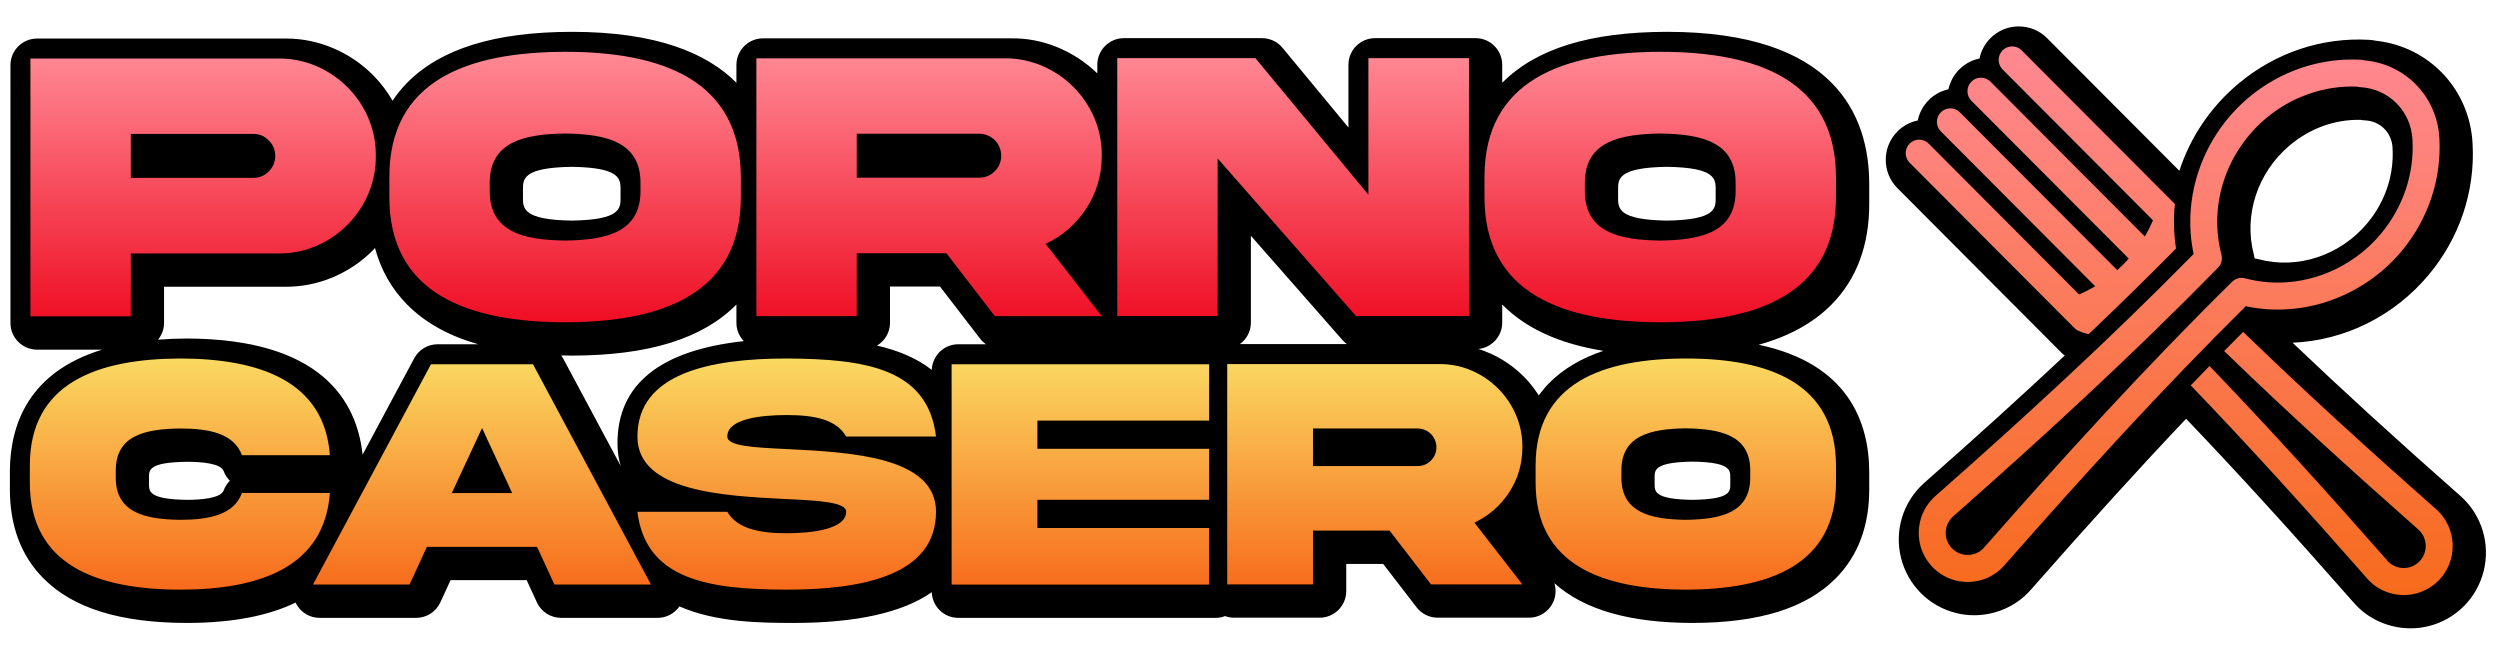<svg xmlns="http://www.w3.org/2000/svg" width="253" height="66" viewBox="0 0 253 66"><defs><linearGradient id="a" x1="50%" x2="50%" y1="0%" y2="100%"><stop offset="0%" stop-color="#FAD961"/><stop offset="100%" stop-color="#F76B1C"/></linearGradient><linearGradient id="b" x1="50%" x2="50%" y1="0%" y2="100%"><stop offset="0%" stop-color="#FF8A95"/><stop offset="100%" stop-color="#EF0E24"/></linearGradient><linearGradient id="c" x1="50%" x2="50%" y1="0%" y2="100%"><stop offset="0%" stop-color="#FF8892"/><stop offset="100%" stop-color="#F76B1C"/></linearGradient></defs><g fill="none" fill-rule="evenodd" transform="translate(1 2)"><path fill="#000" d="M203.3,0.674 C204.385,0.674 205.404,1.096 206.169,1.863 L206.169,1.863 L219.551,15.286 C220.641,11.929 222.674,8.863 225.514,6.48 C229.26,3.33 233.976,1.747 238.783,2.032 C238.993,2.042 239.213,2.072 239.431,2.121 C244.838,2.708 248.941,7.047 249.224,12.523 C249.226,12.538 249.227,12.551 249.227,12.566 C249.489,17.364 247.914,22.064 244.79,25.805 L244.79,25.805 C241.265,30.023 236.247,32.462 231.008,32.682 C236.015,37.457 241.483,42.448 247.992,48.187 C248.017,48.207 248.04,48.228 248.062,48.247 C248.065,48.251 248.068,48.254 248.072,48.257 C250.162,50.159 251.033,53.046 250.348,55.79 C249.664,58.539 247.534,60.674 244.79,61.361 C244.184,61.514 243.567,61.587 242.954,61.587 C240.792,61.587 238.672,60.669 237.231,59.027 C230.779,51.682 225.354,45.731 220.234,40.379 C215.471,45.403 210.37,51.025 204.5,57.706 C203.062,59.345 200.944,60.263 198.782,60.263 C198.167,60.263 197.547,60.188 196.94,60.035 C194.203,59.35 192.073,57.216 191.385,54.466 C190.698,51.721 191.571,48.835 193.661,46.932 C193.683,46.912 193.704,46.893 193.727,46.873 C198.969,42.254 203.656,38.006 207.948,33.983 C207.867,33.914 207.779,33.854 207.702,33.776 L207.702,33.776 L191.021,17.045 C189.443,15.463 189.443,12.886 191.022,11.303 C191.592,10.73 192.304,10.349 193.078,10.192 C193.231,9.437 193.6,8.717 194.183,8.133 C194.737,7.575 195.428,7.199 196.181,7.036 C196.34,6.302 196.704,5.604 197.271,5.034 C197.839,4.462 198.55,4.08 199.327,3.923 C199.483,3.148 199.862,2.436 200.431,1.865 C201.197,1.096 202.216,0.674 203.3,0.674 Z M167.698,1.221 C184.616,1.221 188.167,9.613 188.167,16.652 L188.167,16.652 L188.167,18.555 C188.184,22.796 186.895,26.258 184.336,28.836 C182.488,30.697 180.049,32.04 176.98,32.888 C186.043,34.798 188.167,40.721 188.167,45.838 L188.167,45.838 L188.167,47.464 C188.183,51.194 187.043,54.245 184.78,56.525 C181.777,59.551 177.037,61.029 170.29,61.042 C163.906,61.03 159.324,59.712 156.302,57.022 C156.501,57.666 156.46,58.373 156.153,59 C155.702,59.925 154.764,60.511 153.736,60.511 L153.736,60.511 L144.492,60.511 C143.658,60.511 142.871,60.124 142.361,59.462 L142.361,59.462 L138.978,55.07 L135.24,55.07 L135.24,57.816 C135.24,59.304 134.035,60.511 132.548,60.511 L132.548,60.511 L123.868,60.511 C123.554,60.511 123.258,60.447 122.978,60.348 C122.683,60.46 122.367,60.528 122.034,60.528 L122.034,60.528 L95.976,60.528 C94.524,60.528 93.348,59.373 93.294,57.932 C90.339,59.994 85.672,61.042 79.29,61.042 C76.139,61.036 71.517,61.022 67.759,59.368 C67.258,60.089 66.439,60.528 65.553,60.528 L65.553,60.528 L55.78,60.528 C54.729,60.528 53.775,59.916 53.335,58.96 L53.335,58.96 L52.301,56.712 L44.598,56.712 L43.564,58.96 C43.124,59.916 42.169,60.528 41.119,60.528 L41.119,60.528 L31.345,60.528 C30.398,60.528 29.522,60.03 29.035,59.216 C28.99,59.14 28.953,59.061 28.915,58.982 C26.292,60.25 22.724,61.042 17.9,61.042 C11.137,61.029 6.392,59.55 3.387,56.522 C1.125,54.243 -0.015,51.192 -0,47.453 L-0,47.453 L0,45.601 C0.044,40.935 1.925,35.648 9.337,33.385 L9.337,33.385 L2.751,33.385 C1.264,33.385 0.059,32.178 0.059,30.689 L0.059,30.689 L0.059,4.596 C0.059,3.107 1.264,1.901 2.751,1.901 L2.751,1.901 L27.983,1.9 C31.207,1.9 34.406,3.244 36.752,5.6 C37.535,6.388 38.188,7.262 38.728,8.19 C39.165,7.543 39.652,6.929 40.212,6.365 C43.633,2.919 49.081,1.236 56.866,1.221 C65.403,1.221 70.534,3.358 73.526,6.379 L73.526,6.379 L73.526,4.577 C73.526,3.088 74.731,1.881 76.218,1.881 L76.218,1.881 L101.322,1.881 C104.501,1.824 107.688,3.14 110.048,5.427 L110.048,5.427 L110.048,4.557 C110.048,3.068 111.253,1.861 112.74,1.861 L112.74,1.861 L126.717,1.861 C127.519,1.861 128.278,2.219 128.79,2.837 L128.79,2.837 L135.462,10.902 L135.462,4.557 C135.462,3.068 136.668,1.861 138.154,1.861 L138.154,1.861 L148.332,1.861 C149.819,1.861 151.024,3.068 151.024,4.557 L151.024,4.557 L151.024,6.383 C151.029,6.377 151.034,6.371 151.04,6.365 C154.461,2.919 159.908,1.236 167.693,1.221 L167.693,1.221 Z M17.9,44.734 C14.059,44.788 14.069,45.546 14.08,46.348 L14.08,46.348 L14.081,46.933 C14.07,47.736 14.059,48.529 17.937,48.584 C19.165,48.584 21.333,48.46 21.632,47.636 C21.77,47.258 21.986,46.923 22.259,46.65 C21.99,46.381 21.776,46.053 21.638,45.68 C21.348,44.898 19.445,44.734 17.9,44.734 Z M170.285,44.717 C166.428,44.777 166.438,45.567 166.449,46.332 L166.449,46.332 L166.449,46.916 C166.438,47.76 166.428,48.525 170.285,48.584 C174.125,48.525 174.115,47.761 174.104,46.952 L174.104,46.311 C174.113,45.53 174.034,44.775 170.285,44.717 Z M73.526,28.817 C73.52,28.823 73.515,28.829 73.509,28.835 C70.084,32.286 64.644,33.971 56.877,33.987 L56.877,33.987 L56.866,33.987 C56.504,33.986 56.152,33.978 55.799,33.97 C55.865,34.062 55.927,34.159 55.982,34.26 L55.982,34.26 L61.813,45.148 C61.602,44.456 61.487,43.693 61.489,42.843 C61.489,36.902 65.794,33.447 74.27,32.521 C73.811,32.038 73.526,31.388 73.526,30.67 L73.526,30.67 Z M36.947,23.097 C36.871,23.177 36.804,23.264 36.726,23.342 C34.346,25.725 31.111,27.065 27.817,27.017 L15.601,27.017 L15.601,30.689 C15.601,31.331 15.368,31.913 14.994,32.375 C15.907,32.305 16.867,32.262 17.889,32.258 C31.466,32.287 35.108,38.54 35.694,44.012 L35.694,44.012 L40.918,34.26 C41.386,33.385 42.298,32.839 43.289,32.839 L43.289,32.839 L47.402,32.839 C44.411,31.987 42.025,30.66 40.212,28.833 C38.64,27.25 37.552,25.328 36.947,23.097 Z M151.024,28.816 L151.024,30.65 C151.024,32.041 149.969,33.171 148.619,33.316 C150.321,33.851 151.907,34.802 153.2,36.101 C153.787,36.691 154.29,37.334 154.723,38.014 C155.044,37.58 155.385,37.16 155.772,36.77 C157.196,35.335 159.019,34.254 161.259,33.506 C156.799,32.784 153.427,31.239 151.041,28.834 C151.035,28.828 151.03,28.822 151.024,28.816 L151.024,28.816 Z M94.125,26.997 L89.068,26.997 L89.068,30.67 C89.068,31.652 88.538,32.503 87.754,32.974 C89.76,33.43 91.7,34.185 93.295,35.429 C93.352,33.99 94.526,32.839 95.976,32.839 L95.976,32.839 L98.776,32.839 C98.572,32.69 98.38,32.522 98.222,32.316 L98.222,32.316 L94.125,26.997 Z M125.589,21.858 L125.589,30.65 C125.589,31.545 125.149,32.332 124.479,32.822 L124.479,32.822 L135.302,32.822 C135.147,32.708 135.003,32.578 134.873,32.43 L134.873,32.43 L125.589,21.858 Z M237.868,10.127 C235.255,10.078 232.761,10.997 230.725,12.709 C227.464,15.445 226.036,19.781 227.087,23.753 C227.122,23.883 227.151,24.015 227.173,24.148 C227.305,24.17 227.438,24.198 227.569,24.233 C231.522,25.288 235.84,23.858 238.57,20.589 C240.379,18.422 241.287,15.718 241.126,12.974 C241.125,12.945 241.123,12.917 241.122,12.888 C241.016,11.397 239.869,10.265 238.376,10.185 C238.204,10.177 238.034,10.157 237.868,10.127 Z M56.871,14.883 C51.894,14.958 51.909,16.117 51.925,17.237 L51.924,17.985 C51.911,19.127 51.995,20.25 56.871,20.325 C61.83,20.248 61.814,19.081 61.798,17.951 L61.798,17.951 L61.798,17.274 C61.814,16.117 61.829,14.958 56.871,14.883 Z M167.698,14.883 C162.721,14.958 162.736,16.116 162.752,17.237 L162.752,17.237 L162.752,17.914 C162.736,19.08 162.72,20.248 167.698,20.325 C172.658,20.248 172.641,19.08 172.626,17.951 L172.626,17.951 L172.626,17.274 C172.641,16.117 172.657,14.958 167.698,14.883 Z"/><path fill="url(#a)" d="M17.227,34.28 C25.245,34.297 31.838,36.553 32.384,44.069 L23.488,44.069 C22.677,41.878 20.209,41.364 17.227,41.364 C13.681,41.414 10.666,42.044 10.716,45.711 L10.716,46.258 C10.666,49.892 13.681,50.556 17.227,50.605 C20.209,50.605 22.693,50.074 23.488,47.884 L32.384,47.884 C31.838,55.417 25.245,57.673 17.227,57.673 C8.877,57.656 1.986,55.234 2.019,46.789 L2.019,45.164 C1.986,36.736 8.877,34.313 17.227,34.28 Z M78.616,34.28 C86.418,34.33 92.896,35.209 93.724,42.177 L84.63,42.177 C83.635,40.419 81.333,40.003 78.616,40.003 C75.916,40.003 72.603,40.402 72.603,42.177 C72.603,43.156 75.303,43.289 78.798,43.455 C85.011,43.77 93.741,44.201 93.724,49.792 C93.724,56.163 86.435,57.673 78.616,57.673 C70.813,57.656 64.336,56.71 63.508,49.792 L72.603,49.792 C73.597,51.517 75.899,51.965 78.616,51.965 C81.316,51.965 84.63,51.517 84.63,49.792 C84.63,48.814 81.929,48.664 78.434,48.498 C72.222,48.183 63.491,47.751 63.508,42.177 C63.508,35.806 70.797,34.28 78.616,34.28 Z M169.612,34.28 C177.994,34.28 184.803,36.735 184.803,45.163 L184.803,46.789 C184.836,55.217 177.977,57.656 169.612,57.672 C161.229,57.656 154.371,55.217 154.404,46.789 L154.404,45.163 C154.371,36.719 161.229,34.296 169.612,34.28 Z M52.937,34.861 L64.881,57.158 L55.107,57.158 L53.351,53.343 L42.202,53.343 L40.446,57.158 L30.672,57.158 L42.617,34.861 L52.937,34.861 Z M121.362,34.861 L121.362,40.568 L103.984,40.568 L103.984,43.421 L121.362,43.421 L121.362,48.581 L103.984,48.581 L103.984,51.434 L121.362,51.434 L121.362,57.159 L95.303,57.159 L95.303,34.861 L121.362,34.861 Z M144.647,34.844 C149.236,34.794 153.129,38.66 153.063,43.272 C153.063,44.947 152.616,46.474 151.721,47.834 C150.843,49.178 149.667,50.207 148.209,50.887 L153.063,57.142 L143.819,57.142 L139.628,51.7 L131.875,51.7 L131.875,57.142 L123.194,57.142 L123.194,34.844 L144.647,34.844 Z M169.612,41.348 C166.05,41.397 163.035,42.061 163.085,45.694 L163.085,46.241 C163.035,49.891 166.05,50.555 169.612,50.605 C173.157,50.555 176.172,49.891 176.122,46.241 L176.122,45.694 C176.172,42.061 173.157,41.397 169.612,41.348 Z M47.785,41.315 L44.72,47.901 L50.833,47.901 L47.785,41.315 Z M142.461,41.364 L131.875,41.364 L131.875,45.164 L142.461,45.164 C142.991,45.164 143.438,44.981 143.803,44.616 C144.183,44.234 144.366,43.786 144.366,43.272 C144.366,42.211 143.521,41.364 142.461,41.364 Z"/><path fill="url(#b)" d="M56.199,3.243 C66.008,3.243 73.975,6.116 73.975,15.978 L73.975,17.881 C74.014,27.744 65.988,30.598 56.199,30.617 C46.389,30.598 38.363,27.744 38.402,17.881 L38.402,15.978 C38.363,6.097 46.389,3.262 56.199,3.243 Z M167.026,3.243 C176.835,3.243 184.803,6.116 184.803,15.978 L184.803,17.881 C184.841,27.744 176.816,30.598 167.026,30.617 C157.217,30.598 149.191,27.744 149.229,17.881 L149.229,15.978 C149.191,6.097 157.217,3.262 167.026,3.243 Z M27.183,3.922 C32.463,3.865 36.956,8.238 37.031,13.516 L37.031,13.785 C37.107,19.073 32.703,23.573 27.451,23.648 L12.237,23.648 L12.237,30.016 L2.078,30.016 L2.078,3.922 L27.183,3.922 Z M100.649,3.903 C106.019,3.845 110.575,8.368 110.498,13.766 C110.498,15.727 109.974,17.513 108.927,19.104 C107.899,20.677 106.523,21.88 104.817,22.676 L110.498,29.995 L99.68,29.995 L94.775,23.628 L85.703,23.628 L85.703,29.995 L75.545,29.995 L75.545,3.903 L100.649,3.903 Z M126.044,3.883 L137.481,17.706 L137.481,3.883 L147.659,3.883 L147.659,29.976 L136.222,29.976 L122.225,14.037 L122.225,29.976 L112.066,29.976 L112.066,3.883 L126.044,3.883 Z M56.199,11.513 C52.11,11.57 48.638,12.318 48.561,16.358 L48.56,17.24 C48.502,21.511 52.03,22.288 56.199,22.346 C60.347,22.288 63.875,21.511 63.817,17.24 L63.817,16.6 C63.875,12.347 60.347,11.571 56.199,11.513 Z M167.026,11.513 C162.938,11.57 159.465,12.318 159.388,16.358 L159.387,17.24 C159.329,21.511 162.858,22.288 167.026,22.346 C171.174,22.288 174.702,21.511 174.645,17.24 L174.645,16.6 C174.702,12.347 171.174,11.571 167.026,11.513 Z M24.643,11.552 L12.237,11.552 L12.237,15.998 L24.643,15.998 C25.244,15.998 25.768,15.785 26.194,15.357 C26.64,14.911 26.853,14.386 26.853,13.785 C26.853,13.164 26.64,12.64 26.194,12.212 C25.768,11.766 25.244,11.552 24.643,11.552 Z M98.09,11.533 L85.703,11.533 L85.703,15.979 L98.09,15.979 C98.711,15.979 99.234,15.764 99.661,15.338 C100.106,14.891 100.32,14.367 100.32,13.766 C100.32,12.523 99.331,11.533 98.09,11.533 Z"/><path fill="url(#c)" d="M226.006,31.586 C232.369,37.749 238.941,43.718 245.57,49.562 C245.576,49.568 245.582,49.571 245.588,49.577 C246.934,50.802 247.506,52.692 247.064,54.461 C246.621,56.239 245.237,57.628 243.464,58.071 C241.704,58.515 239.786,57.947 238.58,56.573 C232.763,49.951 226.83,43.371 220.704,37.001 C221.334,36.345 221.967,35.689 222.603,35.038 C228.778,41.457 234.763,48.091 240.625,54.765 C241.161,55.376 242.022,55.616 242.801,55.418 C243.597,55.218 244.218,54.595 244.418,53.795 C244.615,53.006 244.361,52.157 243.761,51.607 C237.092,45.73 230.484,39.725 224.082,33.525 C224.721,32.877 225.364,32.23 226.006,31.586 Z M226.57,7.872 C229.742,5.203 233.814,3.806 237.953,4.049 C238.071,4.055 238.183,4.076 238.289,4.11 C242.431,4.474 245.646,7.79 245.864,11.99 L245.864,11.99 C246.1,16.144 244.706,20.223 242.052,23.402 C238.207,28.003 232.108,30.233 226.27,28.99 C217.78,37.387 209.687,46.28 201.806,55.252 C200.604,56.622 198.686,57.19 196.922,56.746 C195.15,56.303 193.768,54.914 193.323,53.136 C192.881,51.367 193.453,49.477 194.798,48.252 C194.804,48.249 194.811,48.243 194.817,48.237 C203.773,40.345 212.623,32.221 220.995,23.702 C219.756,17.843 221.979,11.725 226.57,7.872 Z M237.526,6.765 C234.174,6.638 230.893,7.808 228.321,9.969 C224.34,13.312 222.473,18.706 223.812,23.769 C223.876,24.006 223.873,24.247 223.812,24.469 C223.755,24.693 223.64,24.903 223.47,25.079 C214.899,33.838 205.818,42.183 196.625,50.285 C196.025,50.835 195.771,51.68 195.968,52.474 C196.168,53.27 196.789,53.896 197.586,54.093 C198.364,54.291 199.225,54.051 199.761,53.443 C207.848,44.234 216.162,35.108 224.897,26.51 C225.06,26.347 225.261,26.234 225.47,26.174 C225.7,26.106 225.951,26.097 226.203,26.164 C231.248,27.511 236.629,25.635 239.962,21.645 C242.173,18.995 243.343,15.597 243.14,12.142 L243.14,12.142 L243.14,12.114 C242.98,9.221 240.731,6.972 237.844,6.82 C237.735,6.814 237.629,6.796 237.526,6.765 Z M201.664,3.094 C202.194,2.562 203.06,2.562 203.591,3.094 L203.591,3.094 L219.101,18.651 C218.946,20.135 218.98,21.648 219.216,23.153 C216.316,26.088 213.362,28.975 210.372,31.817 C210.021,31.744 209.669,31.628 209.329,31.473 C209.175,31.401 209.054,31.318 208.932,31.197 L208.932,31.197 L192.253,14.466 C191.723,13.935 191.723,13.065 192.253,12.534 C192.786,11.999 193.65,11.999 194.183,12.534 L194.183,12.534 L209.402,27.799 C209.966,27.556 210.511,27.28 211.035,26.97 L211.035,26.97 L195.413,11.3 C194.88,10.765 194.88,9.899 195.413,9.364 C195.944,8.832 196.81,8.832 197.341,9.364 L197.341,9.364 L213.265,25.341 C213.677,24.973 214.065,24.584 214.429,24.17 L214.429,24.17 L198.504,8.197 C197.974,7.665 197.974,6.796 198.504,6.264 C199.034,5.729 199.9,5.729 200.434,6.264 L200.434,6.264 L216.056,21.933 C216.365,21.411 216.641,20.864 216.883,20.296 L216.883,20.296 L201.664,5.03 C201.131,4.499 201.131,3.629 201.664,3.094 Z"/></g></svg>